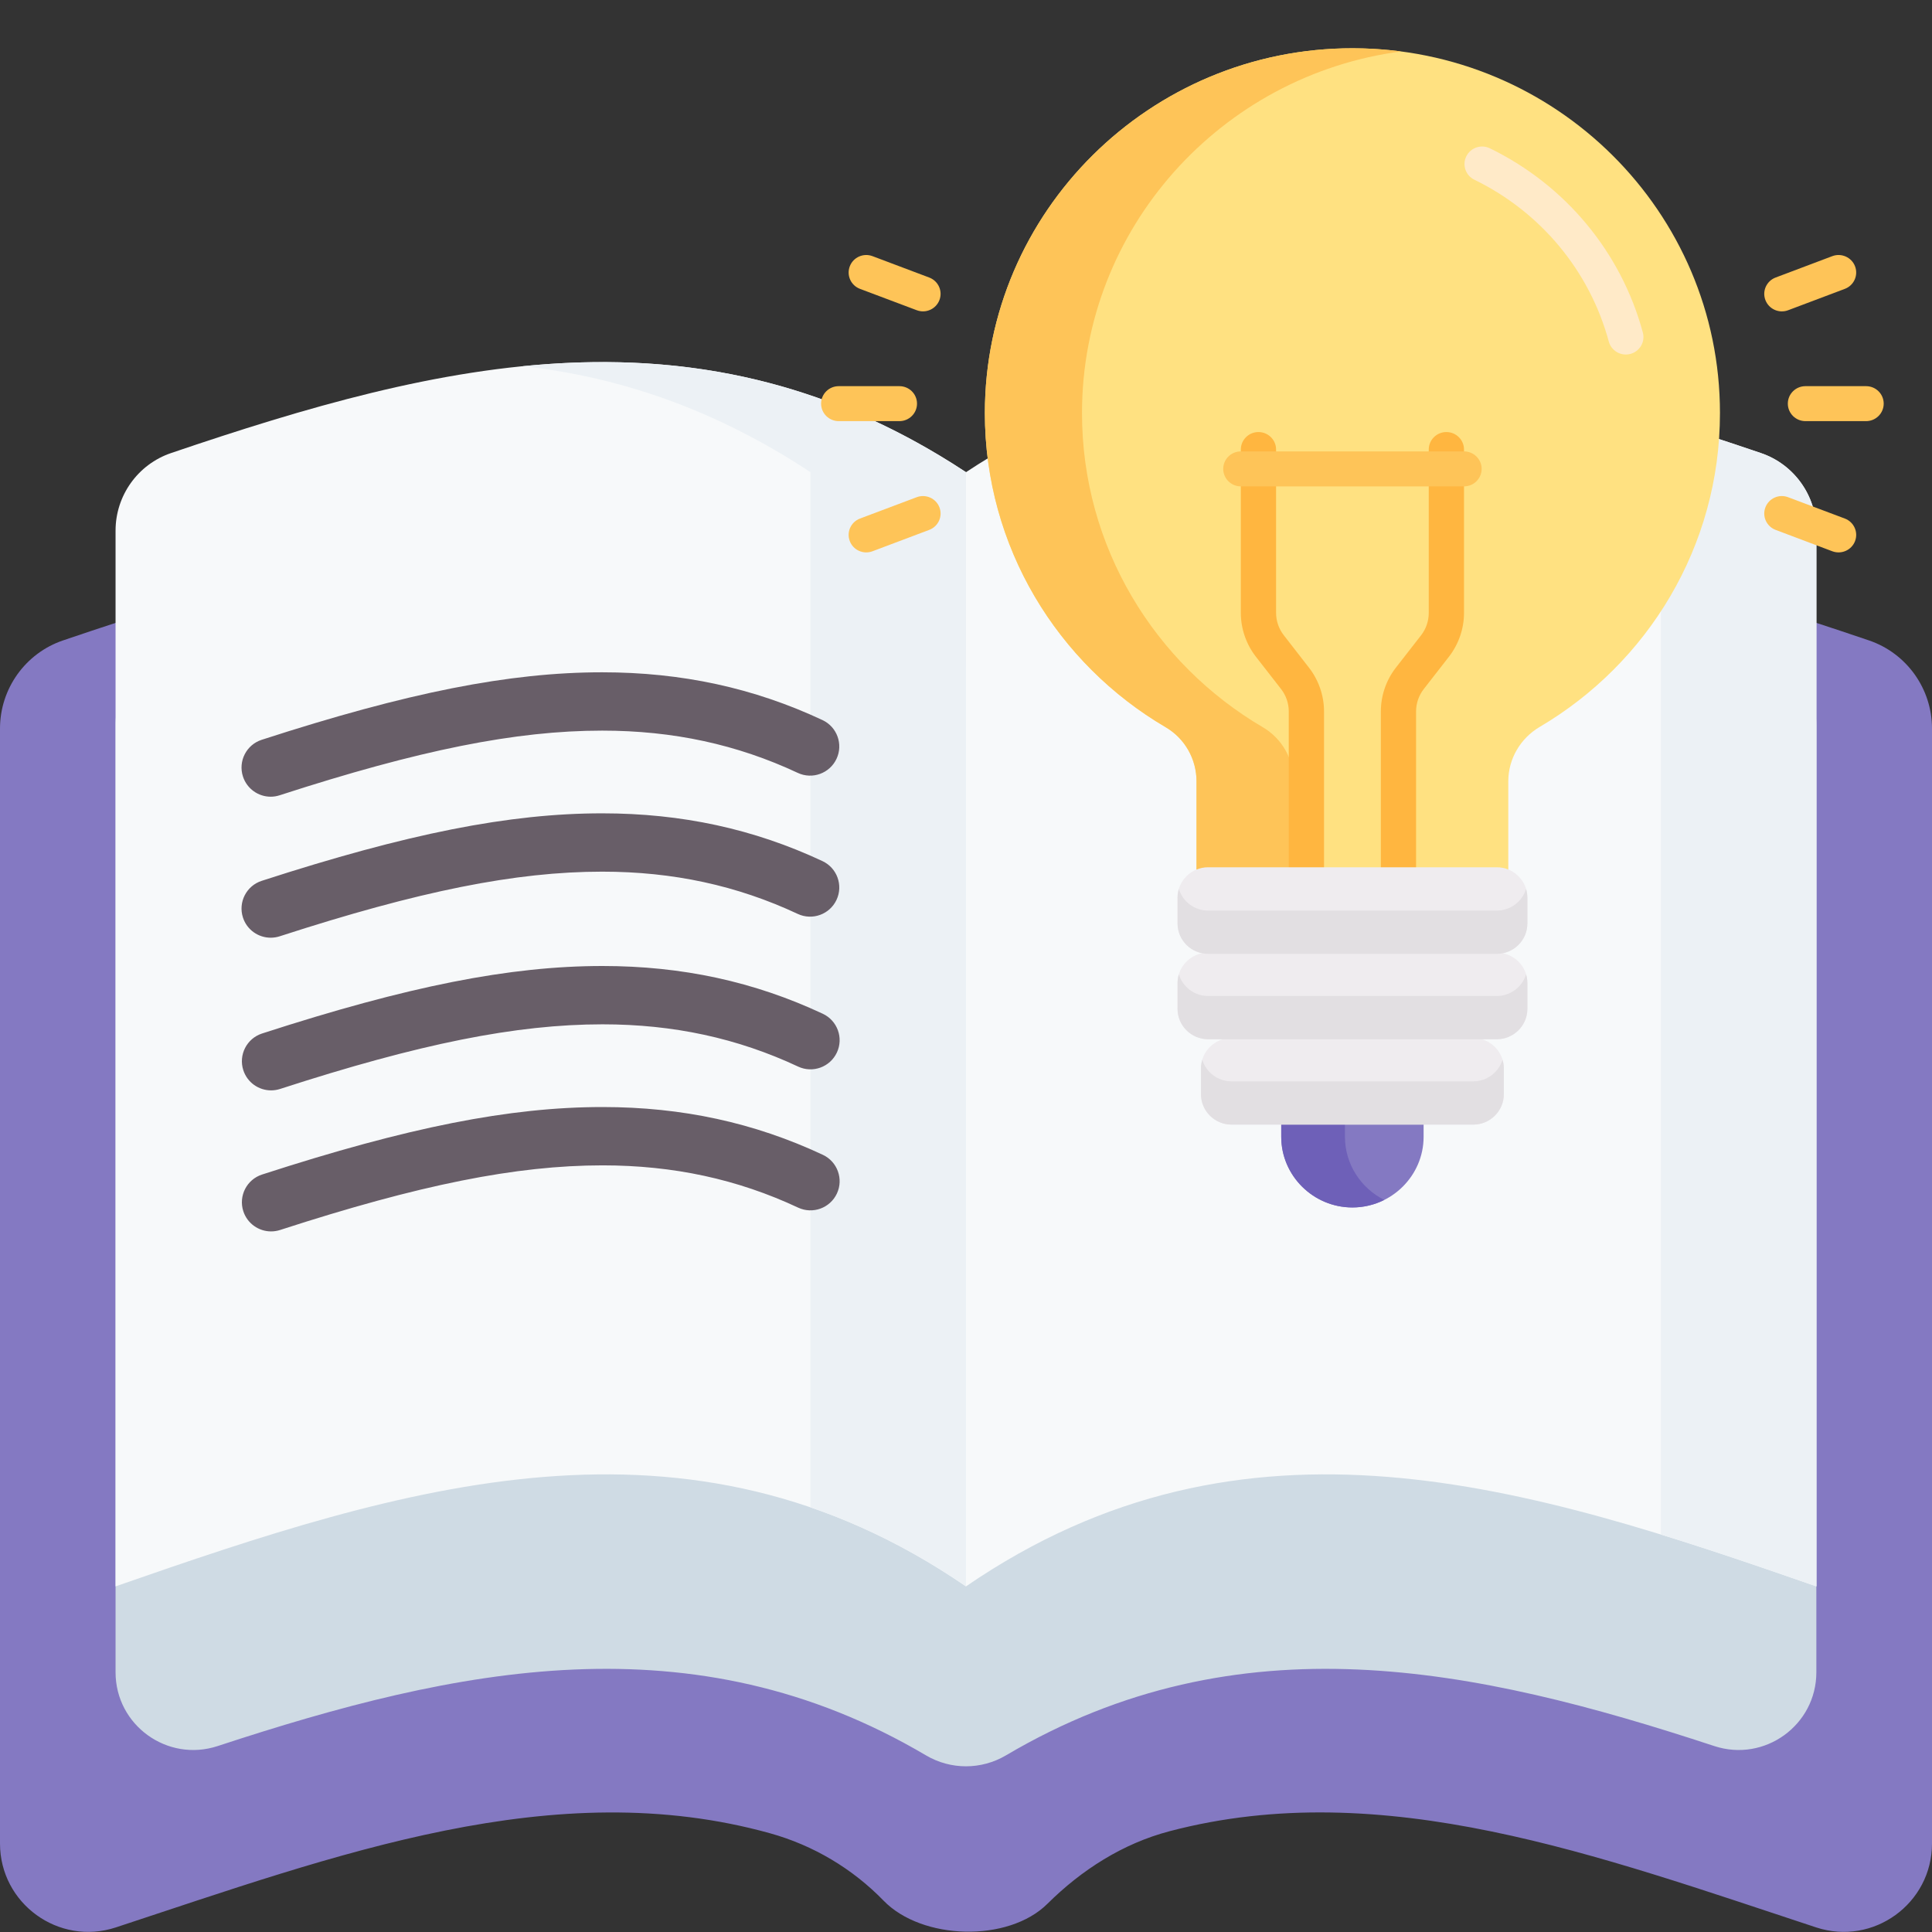 <svg width="48" height="48" viewBox="0 0 48 48" fill="none" xmlns="http://www.w3.org/2000/svg">
<rect x="0" y="0" width="48" height="48" fill="#333333" stroke="none"/>
<g id="Learning" clip-path="url(#clip0_3831_33485)">
<g id="Group">
<g id="Group_2">
<path id="Vector" d="M46.434 15.911C38.815 13.322 31.47 11.525 24 16.451C16.53 11.525 9.185 13.322 1.566 15.911C0.63 16.229 0 17.111 0 18.101V45.801C0 47.294 1.459 48.352 2.878 47.886C8.357 46.083 13.774 44.055 19.138 45.549C20.207 45.847 21.18 46.426 21.953 47.222C22.905 48.204 25.049 48.265 26.022 47.3C26.873 46.455 27.898 45.801 29.058 45.496C34.358 44.102 39.71 46.105 45.122 47.886C46.541 48.352 48 47.294 48 45.801V18.101C48 17.111 47.37 16.229 46.434 15.911Z" fill="#8479C2"/>
<g id="Group_3">
<path id="Vector_2" d="M43.748 16.088C37.041 13.809 30.575 12.227 23.999 16.563C17.423 12.227 10.957 13.809 4.25 16.088C3.426 16.368 2.871 17.144 2.871 18.016V41.546C2.871 42.863 4.158 43.791 5.409 43.38C11.352 41.425 17.212 40.189 23.005 43.611C23.619 43.974 24.379 43.974 24.994 43.611C30.787 40.189 36.646 41.425 42.59 43.38C43.84 43.791 45.127 42.863 45.127 41.546V18.016C45.127 17.144 44.573 16.368 43.748 16.088Z" fill="#CFDBE4"/>
<path id="Vector_3" d="M45.128 39.413C37.971 36.919 30.939 34.655 24 39.413V11.731C30.576 7.395 37.042 8.977 43.749 11.256C44.574 11.536 45.128 12.312 45.128 13.184V39.413Z" fill="#F7F9FA"/>
<g id="Group_4">
<path id="Vector_4" d="M43.748 11.256C39.48 9.806 35.308 8.638 31.145 9.098C34.031 9.386 36.935 10.254 39.885 11.256C40.709 11.536 41.264 12.312 41.264 13.184V38.125C42.547 38.52 43.835 38.963 45.127 39.413V13.184C45.127 12.312 44.572 11.536 43.748 11.256Z" fill="#ECF1F5"/>
</g>
<path id="Vector_5" d="M2.871 39.413C10.028 36.919 17.06 34.655 23.999 39.413V11.731C17.423 7.395 10.957 8.977 4.25 11.256C3.426 11.536 2.871 12.312 2.871 13.184V39.413Z" fill="#F7F9FA"/>
<g id="Group_5">
<path id="Vector_6" d="M12.99 9.098C15.369 9.361 17.745 10.155 20.136 11.731V37.45C21.427 37.892 22.715 38.532 23.999 39.413V11.731C20.316 9.302 16.666 8.73 12.99 9.098Z" fill="#ECF1F5"/>
</g>
<g id="Group_6">
<g id="Group_7">
<path id="Vector_7" d="M6.734 27.09C6.429 27.09 6.145 26.896 6.045 26.589C5.922 26.209 6.13 25.8 6.511 25.677C10.135 24.502 12.665 24 14.97 24C16.947 24 18.738 24.388 20.443 25.187C20.805 25.357 20.962 25.788 20.792 26.15C20.622 26.512 20.191 26.669 19.829 26.499C18.32 25.792 16.73 25.449 14.97 25.449C12.825 25.449 10.429 25.929 6.958 27.055C6.883 27.079 6.808 27.09 6.734 27.09Z" fill="#685E68"/>
<path id="Vector_8" d="M6.734 30.594C6.429 30.594 6.145 30.399 6.045 30.093C5.922 29.713 6.13 29.304 6.511 29.181C10.135 28.005 12.665 27.504 14.97 27.504C16.947 27.504 18.738 27.892 20.443 28.691C20.805 28.86 20.962 29.292 20.792 29.654C20.622 30.016 20.191 30.172 19.829 30.003C18.32 29.296 16.73 28.953 14.97 28.953C12.825 28.953 10.429 29.433 6.958 30.559C6.883 30.583 6.808 30.594 6.734 30.594Z" fill="#685E68"/>
</g>
<g id="Group_8">
<path id="Vector_9" d="M6.725 19.794C6.799 19.794 6.874 19.782 6.949 19.758C10.42 18.632 12.816 18.152 14.961 18.152C16.721 18.152 18.311 18.495 19.82 19.202C20.182 19.372 20.613 19.215 20.783 18.853C20.953 18.491 20.797 18.06 20.434 17.89C18.729 17.091 16.938 16.703 14.961 16.703C12.656 16.703 10.126 17.205 6.502 18.38C6.121 18.503 5.913 18.912 6.036 19.292C6.135 19.599 6.42 19.794 6.725 19.794Z" fill="#685E68"/>
<path id="Vector_10" d="M6.725 23.297C6.799 23.297 6.874 23.286 6.949 23.262C10.42 22.136 12.816 21.656 14.961 21.656C16.721 21.656 18.311 21.999 19.82 22.706C20.182 22.875 20.613 22.719 20.783 22.357C20.953 21.995 20.797 21.564 20.434 21.394C18.729 20.595 16.938 20.207 14.961 20.207C12.656 20.207 10.126 20.709 6.502 21.884C6.121 22.007 5.913 22.416 6.036 22.796C6.135 23.103 6.42 23.297 6.725 23.297Z" fill="#685E68"/>
</g>
</g>
</g>
</g>
</g>
<g id="Group_9">
<path id="Vector_11" d="M33.612 1.199C28.574 1.193 24.469 5.262 24.469 10.262C24.469 13.586 26.272 16.491 28.961 18.068C29.439 18.348 29.727 18.861 29.727 19.412V21.619C29.816 21.582 29.913 21.562 30.015 21.562H37.186C37.288 21.562 37.385 21.582 37.473 21.619V19.412C37.473 18.855 37.773 18.343 38.255 18.059C40.935 16.48 42.732 13.579 42.732 10.262C42.732 5.261 38.65 1.206 33.612 1.199Z" fill="#FFE181"/>
<g id="Group_10">
<path id="Vector_12" d="M32.141 19.412C32.141 18.861 31.852 18.348 31.374 18.068C28.686 16.491 26.882 13.586 26.882 10.262C26.882 5.671 30.343 1.866 34.809 1.278C34.418 1.227 34.018 1.2 33.612 1.199C28.574 1.193 24.469 5.261 24.469 10.262C24.469 13.586 26.272 16.491 28.961 18.068C29.439 18.348 29.727 18.861 29.727 19.412V21.619C29.816 21.582 29.913 21.562 30.015 21.562H32.141V19.412Z" fill="#FEC458"/>
</g>
<g id="Group_11">
<path id="Vector_13" d="M34.745 21.997C34.503 21.997 34.307 21.803 34.307 21.563V17.674C34.307 17.283 34.439 16.897 34.68 16.588L35.307 15.783C35.43 15.624 35.497 15.428 35.497 15.228V11.169C35.497 10.929 35.693 10.734 35.935 10.734C36.177 10.734 36.373 10.929 36.373 11.169V15.228C36.373 15.619 36.24 16.004 36 16.314L35.373 17.119C35.25 17.277 35.182 17.474 35.182 17.674V21.563C35.182 21.803 34.986 21.997 34.745 21.997Z" fill="#FFB640"/>
</g>
<g id="Group_12">
<path id="Vector_14" d="M32.457 21.997C32.215 21.997 32.019 21.803 32.019 21.563V17.674C32.019 17.474 31.951 17.277 31.828 17.119L31.201 16.314C30.961 16.005 30.828 15.619 30.828 15.228V11.169C30.828 10.929 31.024 10.734 31.266 10.734C31.508 10.734 31.704 10.929 31.704 11.169V15.228C31.704 15.428 31.772 15.624 31.895 15.782L32.521 16.588C32.762 16.897 32.895 17.283 32.895 17.673V21.563C32.895 21.803 32.699 21.997 32.457 21.997Z" fill="#FFB640"/>
</g>
<g id="Group_13">
<path id="Vector_15" d="M39.97 8.486C39.496 6.733 38.279 5.268 36.63 4.465C36.413 4.36 36.323 4.099 36.43 3.884C36.536 3.668 36.798 3.579 37.016 3.685C38.891 4.598 40.277 6.266 40.816 8.261C40.879 8.492 40.74 8.731 40.507 8.793C40.273 8.855 40.033 8.718 39.97 8.486Z" fill="#FFEAC8"/>
</g>
<path id="Vector_16" d="M31.832 27.926V28.244C31.832 29.209 32.628 29.999 33.6 29.999C34.573 29.999 35.369 29.209 35.369 28.244V27.926H31.832Z" fill="#8479C2"/>
<path id="Vector_17" d="M33.415 28.244V27.926H31.832V28.244C31.832 29.209 32.628 29.999 33.6 29.999C33.885 29.999 34.153 29.931 34.392 29.812C33.814 29.522 33.415 28.927 33.415 28.244Z" fill="#6E60B8"/>
<g id="Group_14">
<path id="Vector_18" d="M36.373 12.084H30.828C30.587 12.084 30.391 11.889 30.391 11.649C30.391 11.409 30.587 11.215 30.828 11.215H36.373C36.615 11.215 36.811 11.409 36.811 11.649C36.811 11.889 36.615 12.084 36.373 12.084Z" fill="#FEC458"/>
</g>
<g id="Group_15">
<path id="Vector_19" d="M22.345 10.463H20.838C20.596 10.463 20.4 10.268 20.4 10.028C20.4 9.788 20.596 9.594 20.838 9.594H22.345C22.587 9.594 22.783 9.788 22.783 10.028C22.783 10.268 22.587 10.463 22.345 10.463Z" fill="#FEC458"/>
</g>
<g id="Group_16">
<path id="Vector_20" d="M22.775 7.707L21.367 7.177C21.14 7.092 21.027 6.841 21.113 6.616C21.198 6.392 21.451 6.279 21.677 6.364L23.086 6.895C23.312 6.98 23.426 7.231 23.34 7.455C23.254 7.68 23.002 7.793 22.775 7.707Z" fill="#FEC458"/>
</g>
<g id="Group_17">
<path id="Vector_21" d="M21.113 13.444C21.027 13.219 21.14 12.968 21.367 12.883L22.775 12.353C23.001 12.268 23.254 12.38 23.34 12.605C23.426 12.829 23.312 13.08 23.086 13.165L21.677 13.696C21.451 13.781 21.198 13.668 21.113 13.444Z" fill="#FEC458"/>
</g>
<g id="Group_18">
<path id="Vector_22" d="M46.362 10.463H44.856C44.614 10.463 44.418 10.268 44.418 10.028C44.418 9.788 44.614 9.594 44.856 9.594H46.362C46.604 9.594 46.8 9.788 46.8 10.028C46.8 10.268 46.604 10.463 46.362 10.463Z" fill="#FEC458"/>
</g>
<g id="Group_19">
<path id="Vector_23" d="M43.861 7.455C43.775 7.231 43.889 6.98 44.115 6.895L45.523 6.364C45.749 6.279 46.002 6.392 46.088 6.616C46.174 6.841 46.06 7.092 45.834 7.177L44.425 7.708C44.199 7.793 43.947 7.68 43.861 7.455Z" fill="#FEC458"/>
</g>
<g id="Group_20">
<path id="Vector_24" d="M45.523 13.696L44.115 13.165C43.889 13.08 43.775 12.829 43.861 12.605C43.947 12.38 44.199 12.267 44.425 12.353L45.834 12.883C46.06 12.968 46.174 13.219 46.088 13.444C46.002 13.668 45.749 13.781 45.523 13.696Z" fill="#FEC458"/>
</g>
<path id="Vector_25" d="M36.602 25.789H30.598C30.179 25.789 29.838 26.127 29.838 26.543V27.185C29.838 27.601 30.179 27.939 30.598 27.939H36.602C37.021 27.939 37.362 27.601 37.362 27.185V26.543C37.362 26.127 37.021 25.789 36.602 25.789Z" fill="#EFECEF"/>
<path id="Vector_26" d="M36.602 26.866H30.598C30.255 26.866 29.964 26.639 29.87 26.328C29.849 26.397 29.838 26.469 29.838 26.545V27.187C29.838 27.602 30.179 27.941 30.598 27.941H36.602C37.021 27.941 37.362 27.602 37.362 27.187V26.545C37.362 26.469 37.351 26.397 37.33 26.328C37.236 26.639 36.945 26.866 36.602 26.866Z" fill="#E2DFE2"/>
<path id="Vector_27" d="M37.187 23.668H30.016C29.597 23.668 29.256 24.006 29.256 24.422V25.064C29.256 25.48 29.597 25.818 30.016 25.818H37.187C37.606 25.818 37.947 25.48 37.947 25.064V24.422C37.947 24.006 37.606 23.668 37.187 23.668Z" fill="#EFECEF"/>
<path id="Vector_28" d="M37.187 24.745H30.016C29.673 24.745 29.382 24.518 29.288 24.207C29.267 24.276 29.256 24.348 29.256 24.424V25.066C29.256 25.481 29.597 25.82 30.016 25.82H37.187C37.606 25.82 37.947 25.481 37.947 25.066V24.424C37.947 24.348 37.936 24.276 37.915 24.207C37.821 24.518 37.531 24.745 37.187 24.745Z" fill="#E2DFE2"/>
<path id="Vector_29" d="M37.187 21.547H30.016C29.597 21.547 29.256 21.885 29.256 22.301V22.943C29.256 23.359 29.597 23.697 30.016 23.697H37.187C37.606 23.697 37.947 23.359 37.947 22.943V22.301C37.947 21.885 37.606 21.547 37.187 21.547Z" fill="#EFECEF"/>
<path id="Vector_30" d="M37.187 22.623H30.016C29.673 22.623 29.382 22.396 29.288 22.086C29.267 22.155 29.256 22.227 29.256 22.302V22.944C29.256 23.36 29.597 23.698 30.016 23.698H37.187C37.606 23.698 37.947 23.36 37.947 22.944V22.302C37.947 22.227 37.936 22.155 37.915 22.086C37.821 22.396 37.531 22.623 37.187 22.623Z" fill="#E2DFE2"/>
</g>
</g>
<defs>
<clipPath id="clip0_3831_33485">
<rect width="48" height="48" fill="white"/>
</clipPath>
</defs>
</svg>
